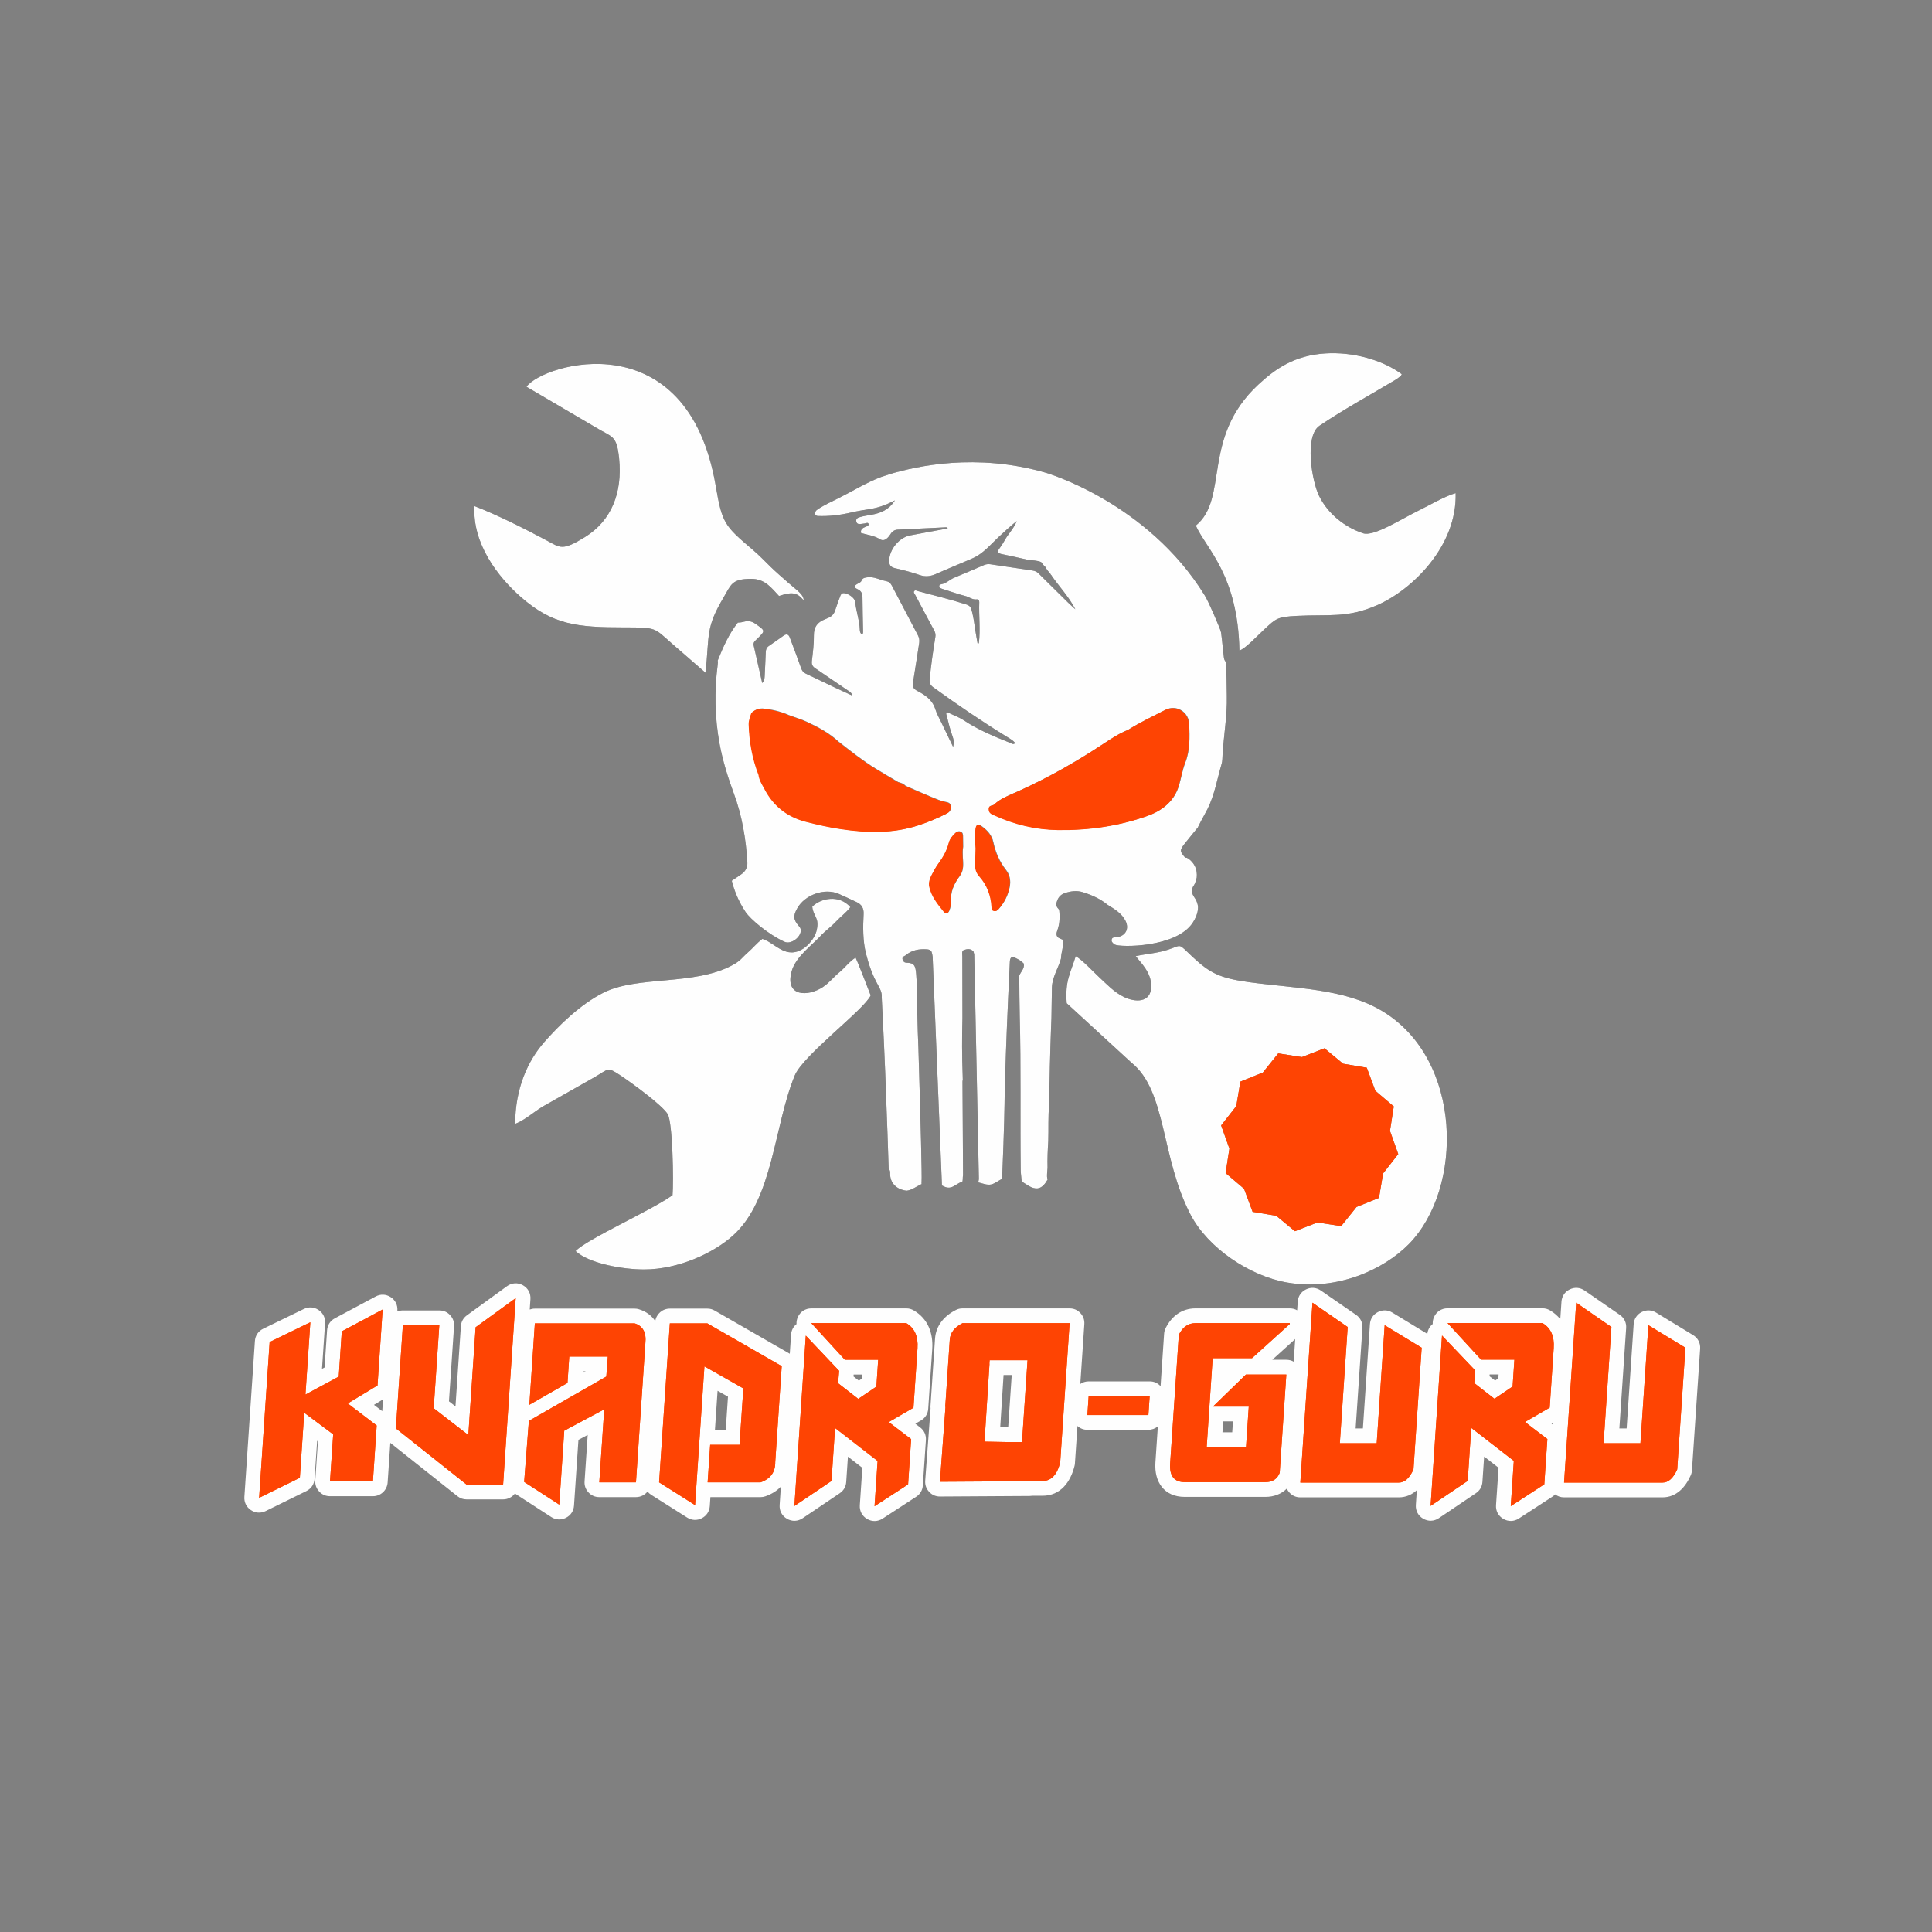 <?xml version="1.0" encoding="UTF-8"?> <svg xmlns="http://www.w3.org/2000/svg" xmlns:xlink="http://www.w3.org/1999/xlink" xmlns:xodm="http://www.corel.com/coreldraw/odm/2003" xml:space="preserve" width="594mm" height="594mm" version="1.1" style="shape-rendering:geometricPrecision; text-rendering:geometricPrecision; image-rendering:optimizeQuality; fill-rule:evenodd; clip-rule:evenodd" viewBox="0 0 59400 59400"><rect x="0" y="0" width="59400" height="59400" fill="#808080" stroke="none"/> <defs> <style type="text/css"> .fil1 {fill:#FEFEFE} .fil3 {fill:#FC4F00} .fil4 {fill:#FD4E00} .fil6 {fill:#FE4403} .fil2 {fill:#FF4E00} .fil5 {fill:#FEFEFE;fill-rule:nonzero} .fil0 {fill:#2B2A29;fill-rule:nonzero} </style> </defs> <g id="Слой_x0020_1">  <path class="fil0" d="M36445.6 23438.75c-98.62,251.42 -131.8,517.12 -215.3,767.69 -154.07,456.25 -525.11,726.14 -952.82,876.82 -883.52,312.27 -1799.81,442.4 -2740,429.39 -691.28,-9.25 -1340.62,-167.07 -1963.5,-453.32 -14.27,-6.72 -27.72,-15.11 -41.99,-20.13 -82.68,-33.16 -125.89,-90.26 -122.14,-181.76 3.79,-99.06 91.08,-84.35 147.74,-112.07 212.41,-206.09 489.41,-302.22 750.91,-419.31 917.11,-413.44 1787.65,-907.45 2625.86,-1461.92 239.25,-158.67 482.26,-317.75 752.16,-425.18 364.73,-230.03 755.51,-413.45 1137.88,-610.31 346.7,-177.96 726.96,55.4 739.56,442.83 13.01,393.71 27.72,793.7 -118.36,1167.27zm-5401.1 3829.64c-50.38,257.71 -165.4,485.64 -341.23,682.48 -38.21,43.22 -79.76,66.74 -138.1,50.36 -67.18,-17.63 -65.91,-71.35 -68.85,-125.08 -20.99,-356.34 -139.76,-674.09 -380.7,-943.13 -78.89,-89 -121.29,-197.69 -120.88,-316.9 0,-178.4 7.98,-357.18 11.77,-535.14 -13.45,-211.15 -26.87,-422.7 1.23,-633.4 38.64,-163.69 141.47,-71.35 195.2,-32.29 163.28,119.58 294.64,269.86 338.72,477.21 67.14,312.71 188.02,599.39 388.65,852.49 120.88,152.76 150.28,335.78 114.19,523.4zm-1432.96 -631.28c-6.32,108.7 -36.53,205.24 -100.75,292.56 -174.61,237.57 -296.75,490.67 -268.62,799.99 7.96,85.2 -21.4,177.14 -51.62,260.67 -30.24,84.77 -96.99,115.83 -164.54,31.89 -188.89,-231.7 -379.04,-466.74 -443.66,-766.84 -26.86,-123.41 16.35,-254.77 77.64,-369.78 60.86,-115.45 121.73,-232.95 198.95,-337.9 144.81,-195.6 261.49,-400.84 321.95,-640.07 31.47,-121.74 113.75,-223.34 209.43,-308.51 41.99,-37.38 90.26,-52.06 146.08,-31.06 57.49,22.66 71.76,71.76 72.61,127.16l4.2 340.42c-34.85,214.89 8.81,407.98 -1.67,601.47zm-1357.42 -1270.53c-790.36,261.08 -1592.9,238.01 -2401.73,116.27 -358.85,-52.89 -711.84,-132.63 -1063.15,-223.29 -588.91,-151.55 -1019.11,-499.07 -1291.53,-1043.05 -70.09,-126.35 -146.07,-250.16 -164.1,-397.91 -194.76,-499.88 -285.84,-1018.67 -302.63,-1552.99 -3.39,-125.94 45.74,-233.81 80.15,-347.12 103.27,-104.94 238.42,-147.33 373.57,-132.66 268.63,29.39 531.8,92.35 780.7,204.01 190.14,70.94 386.98,127.16 569.59,214.48 339.57,160.76 670.73,339.14 948.58,597.69 371.9,290.45 740.42,584.68 1143.78,831.91 227.06,139.34 458.34,273.68 687.51,410.09 84.79,22.66 166.62,50.35 228.34,116.68 267.37,116.28 534.74,234.64 804.19,346.7 131.81,55.82 266.54,112.9 405.9,142.29 95.69,20.56 173.76,29.8 185.09,144.82 10.07,104.08 -41.14,170.82 -127.17,214.89 -276.61,141.03 -562.04,259.82 -857.09,357.19zm9464.96 -3964.38c-6.32,-350.87 -5.05,-702.22 -29.81,-1051.42 -30.21,-31.91 -51.61,-73.46 -58.75,-125.08 -33.99,-258.55 -52.05,-523.4 -88.58,-783.63 -10.07,-23.51 -17.61,-52.05 -26.02,-81.86 -10.5,-37.78 -334.1,-823.09 -474.3,-1051 -1774.62,-2882.72 -4903.31,-3778.87 -4903.31,-3778.87 -2127.19,-609.02 -3947.14,-201.04 -4781.57,46.18 -91.93,36.94 -182.6,57.49 -267.81,89.41 -458.75,172.94 -873.45,435.25 -1309.97,651.83 -211.96,105.79 -426.04,204 -626.26,332.02 -79.33,51.21 -112.48,103.68 -77.63,192.68 18.88,7.54 38.18,15.08 57.09,21.8 348.37,13.43 690.02,-26.01 1028.74,-105.78 203.6,-47.42 411.36,-80.57 617.44,-114.16 245.12,-39.43 475.54,-125.9 734.96,-259.82 -187.22,297.17 -441.57,390.36 -716.92,441.57 -123.38,23.08 -248.9,36.93 -369.35,75.55 -68,21.4 -115.01,50.38 -99.47,131.8 14.67,76.4 70.5,82.28 131.77,76.81 41.14,-3.35 82.71,-10.92 124.26,-15.94 43.22,-5.47 104.49,-44.07 120.88,16.76 13.86,50.8 -51.65,69.27 -94.46,86.06 -86.44,34.85 -158.64,78.07 -138.49,189.29 194.75,59.2 397.91,76.81 582.59,192.67 142.29,88.56 253.92,-48.7 329.05,-164.13 55,-84.35 124.27,-126.75 217.84,-131.36 492.77,-25.6 986.37,-48.27 1479.56,-71.34 18.47,-1.27 37.79,4.19 58.34,33.99 -384.46,70.94 -768.95,140.58 -1153,213.64 -339.57,64.21 -638.41,428.12 -648.48,772.29 -4.2,139.36 46.19,206.51 186.77,238.42 250.6,56.68 501.17,121.3 743.35,206.1 183,64.62 341.68,44.89 512.92,-31.92 373.98,-167.04 754.26,-317.73 1129.51,-483.53 320.24,-141.43 537.23,-412.59 785.72,-644.28 182.15,-170.83 366.84,-337.9 562.04,-495.72 -81.87,224.15 -256.89,385.76 -367.29,588.47 -49.5,91.52 -108.69,178.41 -169.97,262.76 -65.07,88.14 -33.18,135.56 58.34,158.67 107.02,26.01 216.57,44.48 324.45,68.41 166.62,36.53 334.51,74.7 501.99,112.49 135.15,18.06 274.5,15.12 403.78,68.4 10.52,13.43 21.85,26.88 32.74,40.29l0 0.44c12.6,17.21 26.86,34.42 39.46,52.03l5.46 4.2c9.67,10.92 19.73,21.4 29.36,31.92l0 0.82c9.67,8.84 19.32,17.65 29.8,26.46l5.91 5.87c5.43,11.74 10.89,23.93 16.76,35.67l-1.23 1.67c10.07,14.71 19.29,30.66 29.77,45.34 5.91,7.58 12.19,15.94 18.47,23.51 22.26,24.76 44.51,49.95 66.33,75.55l2.93 2.94c7.14,11.75 13.87,23.94 20.59,35.26l-0.44 1.68c7.98,8.8 15.12,17.61 23.11,27.27l9.21 2.94 -0.41 10.93c237.57,342.9 530.13,645.95 724.44,1027.91 -76.36,-70.52 -154.03,-138.49 -227.49,-210.69 -303.04,-298.43 -604.82,-596.86 -906.6,-895.71 -50.79,-49.94 -110.4,-75.58 -180.93,-86.06 -431.88,-62.95 -863.37,-128.01 -1294.87,-192.23 -69.23,-10.92 -134.71,-2.94 -200.19,25.6 -303.89,130.95 -608.61,260.24 -914.18,386.99 -139.79,57.93 -248.07,178.4 -405.04,203.15 -27.71,4.2 -62.53,24.76 -53.73,65.07 11.33,47.01 51.62,62.54 92.75,75.55 235.89,73.87 468.85,158.23 707.68,219.1 119.62,30.21 219.51,122.54 355.1,103.67 47.82,-6.73 74.69,35.67 73.43,83.94 -16.35,419.73 39.05,839.89 -11.74,1258.8 -0.83,6.28 -14.69,11.3 -37.36,26.01 -27.27,-157.82 -55.81,-308.1 -79.33,-460.45 -31.88,-210.29 -54.55,-421.84 -122.97,-624.55 -23.93,-70.12 -72.2,-102.85 -144.8,-126.35 -488.99,-157.81 -989.31,-276.2 -1485.85,-410.91 -37.79,-10.07 -84.39,-42.84 -116.72,-2.12 -31.47,40.32 7.99,77.67 27.31,114.16 196.84,369.81 393.28,740.86 592.23,1110.2 34.85,64.65 39.04,126.75 27.71,196.87 -68.44,425.18 -130.53,851.22 -172.52,1281.01 -10.49,110.41 10.91,184.69 105.78,253.52 740.83,536.84 1496.78,1049.76 2274.53,1529.5 87.29,54.14 180.05,102.41 247.64,188.47 -58.79,61.29 -116.27,8.41 -157.82,-7.98 -491.92,-196.02 -980.5,-397.51 -1424.57,-694.23 -132.62,-89 -289.21,-143.14 -434.02,-214.49 -27.69,-13.45 -54.97,-41.14 -85.62,-19.32 -31.47,23.52 -13.01,58.34 -5.02,87.33 57.49,217.83 104.5,437.78 184.24,649.33 36.94,97.77 46.6,200.62 13.45,313.93 -117.53,-243.02 -235.48,-485.61 -351.31,-729.05 -68,-141.87 -148.19,-280.81 -195.19,-430.23 -90.65,-285.84 -313.53,-435.26 -556.15,-561.19 -112.48,-58.75 -149.83,-125.5 -129.69,-248.05 67.57,-407.57 126.34,-817.22 191.41,-1225.2 13.42,-87.32 -1.7,-163.28 -43.25,-241.77 -267.37,-505.78 -533.88,-1012.83 -797.9,-1520.29 -42.4,-82.23 -98.21,-125.89 -190.56,-142.28 -184.27,-34.42 -353.42,-138.09 -551.94,-114.16 -81.45,9.22 -155.33,15.95 -191.41,106.62 -20.54,51.2 -76.81,68.4 -122.55,94.01 -112.92,64.22 -117.54,109.96 3.34,166.22 120.47,56.26 149.84,141.02 150.28,263.58 1.68,346.29 11.74,692.54 18.47,1038.43 0.41,30.63 1.67,62.54 -33.59,94.83 -46.6,-37.34 -64.63,-82.67 -66.74,-142.69 -8.81,-294.64 -115.01,-573.34 -142.29,-865.49 -10.92,-120.44 -224.97,-268.63 -350.9,-268.19 -75.14,0 -95.28,53.29 -115.42,108.69 -49.94,138.53 -104.09,275.77 -148.16,415.97 -36.94,121.29 -112.07,197.69 -227.9,242.18 -29.4,10.91 -56.67,26.86 -86.06,37.79 -229.62,86.44 -346.29,235.45 -342.1,497.38 4.2,261.49 -31.47,524.67 -61.27,784.89 -13.01,105.36 20.14,167.9 102.85,223.3 344.18,231.7 686.24,465.47 1028.74,699.68 41.55,28.14 89.85,52.03 111.67,140.62 -188.04,-86.06 -352.16,-160.34 -515.45,-237.16 -303.45,-144.8 -605.23,-292.96 -909.53,-434.84 -77.67,-36.49 -119.21,-86.88 -147.75,-168.3 -111.25,-316.49 -231.69,-628.75 -348.82,-942.72 -39.02,-104.93 -102,-124.25 -193.49,-58.37 -149.83,106.65 -300.11,213.67 -452.05,316.49 -68.01,46.2 -91.08,106.62 -93.61,186.36 -8.39,247.23 -23.48,494.04 -34,740 -2.93,75.14 -13.41,146.08 -74.69,213.23 -89.4,-391.18 -176.73,-774.01 -263.17,-1157.2 -23.11,-102 56.23,-151.13 114.57,-209.02 245.96,-244.7 243.03,-238.83 -32.74,-437.38 -115.42,-84.36 -227.9,-125.94 -365.58,-86.03 -70.94,20.14 -138.5,29.81 -202.71,30.62 -273.68,344.18 -456.25,759.3 -619.97,1168.54 10.06,39.87 5.46,83.95 -0.83,132.22 -103.26,808.82 -89.41,1615.12 57.49,2418.08 96.13,526.33 255.62,1035.05 441.16,1537.9 250.98,679.95 370.61,1387.63 414.27,2109.57 10.07,167.9 -62.55,290.86 -201.89,383.64 -92.76,61.69 -185.1,124.64 -277.45,187.62 61.41,243.18 179.98,594.69 424.34,960.74 149.01,223.27 707.67,694.35 1199.19,916.7 193.91,87.74 496.12,-133.89 499.88,-346.7 0.44,-49.95 -18.88,-89.81 -51.62,-127.17 -181.75,-208.61 -191.82,-320.68 -55,-562 229.62,-404.64 829.41,-630.46 1276.85,-436.53 183.43,78.9 363.07,167.46 544.4,250.99 156.56,72.61 224.56,191.41 215.72,366.02 -20.55,409.66 -26.86,820.16 74.32,1222.24 82.68,331.61 194.75,651.86 362.2,951.55 66.33,119.21 132.66,240.91 120.47,385.31 49.94,969.59 84.8,1759.95 106.62,2298.46 51.62,1281.02 98.65,2713.54 107.02,2971.28 3.78,4.61 7.98,9.67 11.33,14.69l0.45 -0.41c1.26,0 2.07,1.67 2.93,5.02 19.73,30.65 31.47,69.66 29.8,116.67 -11.34,326.57 224.97,514.19 511.21,542.72 166.22,-23.51 282.08,-122.95 438.64,-195.57 5.87,-2.52 11.75,-4.64 17.21,-7.16 -2.94,-30.63 -0.42,-57.49 0.41,-68.42 14.26,-182.57 -28.95,-1815.75 -98.22,-4129.3 -5.02,-109.14 -12.15,-274.94 -18.47,-478.91 -20.14,-604.83 -20.99,-907.05 -25.19,-1048.07 -6.69,-243.47 -3.35,-489.43 -24.34,-732.87 -22.23,-262.76 -58.34,-343.76 -296.32,-350.04 -66.74,-1.68 -105.35,-36.95 -122.14,-99.93 -20.14,-78.03 40.72,-96.5 88.97,-123.37 193.07,-168.33 424.77,-205.27 667.8,-187.21 50.79,3.78 88.14,19.73 115,44.92 33.15,31.04 48.68,149.42 52.47,178.37l0 -5.02c0,3.76 0.41,6.7 0.41,8.37l0 0.85 0 0.85 285.84 7031.76c55.4,28.13 111.67,56.67 170,64.62 141.88,19.74 240.1,-79.29 355.51,-139.31 34.86,-18.06 69.27,-31.92 103.68,-42.4 17.62,-66.32 5.05,-130.95 19.73,-193.94 -5.87,-959.91 -11.33,-1919.83 -16.79,-2879.35 -0.41,-20.99 5.87,-41.57 8.81,-62.94 -0.83,-44.08 -2.5,-88.15 -3.35,-132.25 -22.67,-585.95 -23.93,-1171.88 -7.13,-1758.23 -1.68,-634.65 -4.21,-1269.28 -3.8,-1903.49 -0.41,-69.26 -31.06,-164.95 56.68,-195.16 97.8,-33.6 206.5,-44.93 287.5,52.02 13.86,55.82 21.41,87.29 21.41,87.29 0,0 35.67,1725.12 71.79,3448.97 35.26,1724.67 70.93,3449.35 70.93,3449.76 0,0 -2.52,48.71 -19.73,108.31 39.02,10.49 78.07,21.41 118.36,32.75 129.28,36.49 238.01,64.62 362.23,2.93 87.3,-43.25 166.63,-100.74 253.95,-143.14 13.01,-224.14 71.36,-1835.48 74.29,-2280.85 0,0 7.13,-1181.1 163.69,-4400.45 2.08,-31.06 6.28,-102.83 50.79,-127.61 29.36,-16.35 71.76,-7.95 131.81,21.85 89.37,43.63 176.7,92.34 244.7,167.89 33.97,154.03 -94.45,248.05 -137.68,373.57 4.2,408.39 3.35,815.52 13.83,1222.67 42.4,1581.13 11.78,3162.26 30.25,4743.79 0.82,119.64 22.66,238.41 30.62,358.47 146.92,88.97 309.76,229.58 482.71,214.05 138.49,-12.16 238.41,-139.35 314.37,-273.23 -9.66,-28.95 -16.35,-59.2 -18.06,-90.68 -2.94,-47 3.38,-94.43 5.05,-141.43 4.2,-43.26 7.96,-85.66 11.33,-128.02 -7.98,-274.94 4.61,-549.85 21.82,-823.53 12.59,-374.8 -9.22,-748.78 28.54,-1122.76 8.81,-780.29 27.72,-1569.39 57.08,-2365.64 4.19,-97.78 7.58,-195.58 11.77,-292.53 4.61,-315.64 9.63,-630.86 14.69,-946.09 12.59,-319.84 197.28,-584.69 278.7,-882.71 3.34,-194.3 93.6,-379.84 52.05,-578.8 -42.4,-19.29 -84.39,-38.61 -126.75,-58.34 -86.47,-63.8 -66.74,-147.31 -37.38,-228.31 61.72,-171.68 79.33,-347.97 65.48,-528.05 -2.94,-46.16 -2.94,-107.87 -31.07,-134.73 -88.11,-85.63 -73.02,-169.16 -32.7,-269.46 46.15,-112.07 125.04,-181.34 234.6,-216.6 177.13,-57.9 358.03,-84.35 542.31,-26.84 277.43,86.03 539.78,201.45 766.01,388.67 213.63,132.21 433.99,259.81 551.53,493.6 123.82,247.62 -1.26,468.43 -274.94,504.93 -54.97,7.57 -125.08,-12.57 -148.16,59.6 -6.28,19.73 -7.17,37.06 -4.13,52.56 10.79,55.06 86.91,105.76 98.59,112.39 151.5,86.32 1884.98,103.71 2395.4,-672.41 63.31,-96.25 198.52,-340.1 153.43,-549.04 -16.91,-78.38 -49.62,-154.46 -98.46,-223.67 -88.55,-125.49 -116.24,-243.02 -15.94,-381.56 46.18,-65.03 57.07,-155.29 83.94,-234.62 23.08,-244.29 -61.69,-439.87 -260.64,-585.53 -15.54,-7.55 -29.8,-14.68 -44.51,-21.82 -16.36,-1.67 -32.75,-3.35 -48.68,-5.46 -170.83,-189.3 -174.18,-226.64 -18.48,-426.45 132.22,-167.89 268.64,-331.17 403.38,-496.94 32.32,-63.4 63.36,-126.34 95.68,-189.74 69.27,-130.54 139.77,-261.05 209.88,-391.19 214.9,-435.66 292.12,-914.58 428.12,-1374.62 28.54,-97.8 23.52,-205.64 30.22,-306.83 38.61,-593.48 142.72,-1181.54 130.13,-1779.66z"></path> <g id="_2154407324208"> <path class="fil1" d="M43884.01 41010.51c13.59,-123.24 73.13,-230 165.79,-303.22 -4.14,-70.3 8.63,-142.37 39.08,-211.58 74.12,-168.5 231.49,-271.19 415.57,-271.19l2920.02 0c84.36,0 156.69,19.63 229.48,62.27 128.95,75.54 234.2,167.41 317.65,272.04l36.3 -537.55c11.3,-167.39 104.61,-305.44 255.73,-378.33 151.12,-72.89 317.24,-59.98 455.28,35.38l1082.92 748.08c135.39,93.53 206.01,239.95 194.93,404.13l-208.52 3088.03 223.36 0 216.42 -3205.14c10.99,-162.78 99.11,-297.31 243.94,-372.43 144.84,-75.12 305.57,-69.65 444.96,15.14l1137.93 692.15c148.49,90.31 228.75,245.07 217.04,418.47l-252.57 3740.41c-3.78,55.99 -15.54,103.28 -38.43,154.53 -161.87,362.5 -438.82,674.38 -864.56,674.38l-3028.88 0c-103.53,0 -195.61,-30.71 -273.73,-91.05 -24.95,26.27 -53.59,50.02 -85.73,70.93l-1031.47 671.18c-147.78,96.16 -325.33,100.26 -477.39,11.03 -152.06,-89.23 -235.07,-246.24 -223.19,-422.14l77.65 -1149.98 -443.5 -343.65 -52.58 778.75c-9.76,144.55 -79.03,264.83 -199.15,345.83l-1140.53 769.06c-147.23,99.28 -326.38,105.64 -480.28,17.07 -153.91,-88.58 -238.4,-246.68 -226.52,-423.86l30.48 -454.65c-146.63,134.92 -329.62,221.48 -553.91,221.48l-3028.88 0c-130.39,0 -242.62,-48.72 -331.66,-143.98 -35.87,-38.37 -63.96,-79.99 -84.13,-124.52 -167.33,167.18 -397.13,254.52 -659.98,254.52l-2478.18 0c-632.02,0 -941.32,-459.76 -900.93,-1057.89l74.92 -1109.58c-78.89,65.73 -180.37,105 -290.74,105l-1876.23 0c-117.71,0 -220.61,-39.7 -305.02,-117.5l-77.54 1148.31c-1.87,27.63 -5.51,51.06 -12.14,77.96 -122.77,498.59 -431.36,918.74 -985.42,918.74l-312.48 0c-25.28,4.28 -51.38,6.52 -78.19,6.68l-2759.73 16.67c-131.4,0.8 -244.79,-48.04 -334.49,-144.06 -89.7,-96.02 -130.72,-212.47 -121.01,-343.51l164.76 -2221.49c-3.06,-27.46 -3.57,-55.73 -1.59,-85.07l138.79 -2055.48c27.6,-408.79 284.56,-703.67 640.3,-884.49 66.73,-33.93 130.86,-49.29 205.72,-49.29l3291.43 0c130.39,0 242.62,48.72 331.66,143.98 89.05,95.25 130.09,210.51 121.31,340.61l-124.18 1839.11c73.19,-50.23 161.79,-79.46 257,-79.46l1876.24 0c130.39,0 242.62,48.72 331.67,143.98 1.12,1.19 2.22,2.39 3.32,3.59l108.84 -1611.84c4.24,-62.75 18.61,-115.7 46.67,-171.99 183.39,-367.81 497.75,-607.98 917.05,-607.98l2900.81 0c83.05,0 158.72,19.76 225.74,58.72l17.86 -264.54c11.3,-167.39 104.61,-305.44 255.73,-378.33 151.12,-72.89 317.24,-59.98 455.28,35.38l1082.91 748.08c135.39,93.53 206.01,239.95 194.93,404.13l-208.51 3088.03 223.35 0 216.43 -3205.14c10.99,-162.78 99.11,-297.31 243.95,-372.43 144.83,-75.12 305.56,-69.65 444.95,15.14l1075.82 654.37zm3868.14 2798.35l4.66 -69.07 -54.13 31.38 49.47 37.69zm-7977.53 -1942.98l47.03 -696.58 -705.2 637.86 432.43 0c83.04,0 158.72,19.76 225.74,58.72zm-2166.81 1835.07l-22.72 336.47 300.21 0 22.72 -336.47 -300.21 0zm8191.21 -1442.82l-3.42 54.93 170.79 132.76 100.68 -68.25 8.07 -119.44 -276.12 0zm-33798.82 2103.59l-82.11 1215.99c-16.12,238.77 -213.65,423.41 -452.97,423.41l-1319.13 0c-130.39,0 -242.62,-48.72 -331.66,-143.98 -89.05,-95.25 -130.09,-210.51 -121.31,-340.61l81.07 -1200.6 -23.66 -17.65 -78.84 1167.57c-11.23,166.22 -103.2,303.37 -252.72,376.86l-1251.82 615.25c-149.65,73.55 -314.61,62.49 -453.1,-30.38 -138.5,-92.87 -211.35,-241.28 -200.12,-407.66l323.38 -4789.13c11.27,-166.91 104.03,-304.59 254.5,-377.73l1251.35 -608.25c149.66,-72.75 314.14,-61.18 452.15,31.8 138,92.98 210.5,241.08 199.29,407.11l-94.7 1402.42 78.96 -42.61 77.06 -1141.32c10.86,-160.81 96.8,-293.82 238.94,-369.81l1255.6 -671.18c149.46,-79.89 318.08,-72.91 460.42,19.07 142.34,91.97 218,242.82 206.58,411.91l-2.08 30.86c52.73,-21.33 110.35,-33.04 170.61,-33.04l1120.62 0c130.39,0 242.62,48.72 331.66,143.98 89.05,95.25 130.09,210.51 121.31,340.61l-156.01 2310.52 200.09 155.01 166.36 -2463.79c9.39,-139.01 73.45,-254.89 186.19,-336.76l1232.27 -894.9c145.96,-106 328.58,-117.25 486.45,-29.97 157.87,87.28 245.45,247.93 233.3,427.91l-21.57 319.42c49.11,-18.1 102.18,-27.96 157.47,-27.96l3067.3 0c47.94,0 88.89,6.21 134.67,20.43 226.83,70.46 392,198.45 499.8,363.92 33.76,-219.55 222.56,-384.35 448.66,-384.35l1152.63 0c83.04,0 154.23,19 226.22,60.38l2286.97 1314.38c7.45,4.28 14.74,8.73 21.86,13.33l39.43 -588.15c8.85,-132.07 69.78,-246.82 167.64,-324.17 -4.14,-70.29 8.64,-142.36 39.08,-211.57 74.12,-168.5 231.49,-271.19 415.57,-271.19l2920.02 0c84.36,0 156.69,19.63 229.48,62.27 436.97,255.97 601.79,699.55 568.58,1191.36l-123.68 1831.75c-10.49,155.34 -90.58,284.1 -225.27,362.19l-170.9 99.08 146.79 111.85c124.99,95.24 188.4,234.92 177.82,391.7l-93.94 1391.29c-9.94,147.16 -81.73,269.51 -205.36,349.95l-1031.47 671.18c-147.78,96.16 -325.33,100.26 -477.39,11.03 -152.06,-89.23 -235.07,-246.24 -223.19,-422.14l77.65 -1149.98 -443.5 -343.65 -52.58 778.75c-9.76,144.55 -79.03,264.83 -199.15,345.83l-1140.53 769.06c-147.23,99.28 -326.38,105.64 -480.28,17.07 -153.91,-88.58 -238.4,-246.68 -226.52,-423.86l37.85 -564.6c-122.95,128.87 -283.33,229.13 -475.21,296.34 -50.62,17.73 -96.45,25.52 -150.08,25.52l-1541.52 0 -18.62 275.73c-11.09,164.17 -100.75,299.76 -247.48,374.24 -146.72,74.48 -309.1,66.82 -448.17,-21.13l-1105.42 -699.14c-44.53,-28.17 -82.68,-62.11 -113.81,-100.58 -83.36,104.55 -211.78,170.88 -355.22,170.88l-1127.03 0c-130.39,0 -242.62,-48.72 -331.66,-143.98 -89.05,-95.25 -130.09,-210.51 -121.31,-340.61l96.37 -1427.11 -284.89 152.33 -136.47 2021.12c-11.14,165.02 -101.75,301.25 -249.63,375.33 -147.88,74.08 -311.25,65.07 -450.08,-24.82l-1079.82 -699.14c-12.53,-8.11 -24.55,-16.69 -36.03,-25.69 -82.94,111.22 -215.49,182.48 -364.16,182.48l-1120.62 0c-106.79,0 -198.58,-32 -282.23,-98.39l-2065 -1638.89zm-247.8 -974.93l24.48 -362.44 -278.87 168.41 254.39 194.03zm14493.05 -1126.08l-5.07 59.1 165.42 128.59 100.68 -68.25 8.07 -119.44 -269.1 0zm-4264.76 1706.8l332.22 0 69.26 -1025.66 -319.98 -181.36 -81.5 1207.02zm-4057.37 -1757.43l82.52 -47.25 -79.33 0 -3.19 47.25zm12828.89 1668.52l245.04 4.6 108.61 -1608.5 -251.04 0 -102.61 1603.9z"></path> </g> <path class="fil2" d="M49543.79 40799.95l-241.24 3572.62 1133.43 0 245.01 -3628.55 1137.93 692.15 -252.57 3740.41c-120.72,270.33 -270.72,405.5 -450.02,405.5l-3028.88 0 373.42 -5530.21 1082.92 748.08zm-8108.74 0l-241.23 3572.62 1133.42 0 245.02 -3628.55 1137.93 692.15 -252.57 3740.41c-120.72,270.33 -270.72,405.5 -450.02,405.5l-3028.88 0 373.42 -5530.21 1082.91 748.08zm-2090.12 4481.5c-72.66,191.1 -219.99,286.65 -441.98,286.65l-2478.18 0c-324.45,0 -473.77,-191.1 -447.96,-573.3l267.2 -3957.14c118.52,-237.71 288.76,-356.56 510.75,-356.56l2900.81 0 -1.89 27.96 -1159.42 1048.71 -1210.27 0 -184.59 2733.65 1210.28 0 84.03 -1244.47 -1101.41 0 1014.29 -985.79 1242.29 0 -203.95 3020.29zm-5873.96 -2356.11l1876.24 0 -39.19 580.29 -1876.23 0 39.18 -580.29zm-7797.02 978.8l-110 1629 -1140.53 769.06 351.13 -5237.8 1025.03 1082.05 -32.63 380.38 620.59 482.41 556.99 -377.54 55.71 -824.99 -1024.57 0 -1031.81 -1125.61 2920.02 0c254.61,149.15 369.64,405.5 345.09,769.05l-123.68 1831.75 -759.75 440.46 688.19 524.36 -93.94 1391.29 -1031.47 671.18 93.94 -1391.29 -1308.31 -1013.76zm-5079.49 -3216.05l1152.63 0 2286.97 1314.38 -199.22 2950.38c4.84,307.63 -145.78,515.04 -451.84,622.24l-1626.5 0 77.89 -1153.58 902.9 0 117.08 -1733.88 -1196.5 -678.16 -287.98 4264.76 -1105.42 -699.14 329.99 -4887zm-4150.43 0l3067.3 0c255.07,79.23 365.18,281.98 330.35,608.25l-288.92 4278.75 -1127.03 0 151.54 -2244.25 -1229.04 657.2 -153.43 2272.21 -1079.82 -699.14 144.94 -1875.52 2381.17 -1363.32 45.71 -613.44 -1184.67 0 -54.76 811.01 -1172.35 671.18 169.01 -2502.93zm-4272.47 3230.03l214.33 -3174.1 1120.62 0 -172.31 2551.87 1064.92 824.98 223.77 -3313.93 1232.27 -894.9 -387.11 5732.96 -1120.62 0 -2175.87 -1726.88zm16897.41 -659.81l-170.44 2298.19 2759.73 -16.67 -1.56 -6.69 394.97 0c268.95,0 450.48,-191.1 544.59,-573.29l288.92 -4278.75 -3291.43 0c-247.56,125.84 -378.57,295.97 -393.05,510.37l-138.79 2055.48 7.06 11.36zm1353.06 -1329.68l-3.18 -0.48 7.26 -107.45 1165.44 0 -169.95 2516.91 -406.9 0 -745.89 -14 153.22 -2394.98zm-18657.64 -1667.02l-157.68 2335.14 -914.59 552.32 889.13 678.16 -116.13 1719.89 -1319.13 0 97.72 -1447.22 -890.07 -664.18 -135.02 1999.54 -1251.82 615.25 323.38 -4789.13 1251.35 -608.25 -150.13 2223.27 1023.45 -552.32 93.94 -1391.29 1255.6 -671.18zm33470.15 3639.95l-110 1629 -1140.53 769.06 351.13 -5237.8 1017 1068.03 -24.6 394.4 620.59 482.41 556.99 -377.54 55.71 -824.99 -1024.57 0 -1031.81 -1125.61 2920.02 0c254.61,149.15 369.64,405.5 345.09,769.05l-123.68 1831.75 -759.75 440.46 688.19 524.36 -93.94 1391.29 -1031.47 671.18 93.94 -1391.29 -1308.31 -1013.76z"></path> <path class="fil0" d="M33790.02 30040.05c-172.45,-158.43 -522.91,-538.81 -717.31,-639.84 -175.48,559.95 -327.73,754.24 -276.75,1444.33l1990.16 1826.85c1088.84,872.48 898.92,2912.65 1819.36,4676.37 528.16,1012.07 1803.38,1884.22 2977.25,2085.67 1527.71,262.1 2957.95,-397.74 3729.92,-1180.7 1689.08,-1713.11 1666.01,-5677.29 -815.17,-7167.79 -1161.25,-697.57 -2670.04,-691.58 -4098.34,-888.43 -896.47,-123.51 -1197.04,-277.36 -1732.82,-775.59 -462.6,-430.2 -301.3,-372.15 -751.04,-223.66 -345.06,113.89 -648.59,123.57 -996.32,199.41 137.31,189.55 483.64,493.92 475.6,932 -9.62,524.22 -513.21,482.85 -839.18,323.63 -306.75,-149.78 -534.78,-400.27 -765.36,-612.25zm-7483.6 -597.6c-187.58,112.78 -325.31,308.62 -501.14,451.99 -178.01,145.16 -303.39,318.42 -504.95,452.05 -455.16,301.82 -1177.11,305.23 -961.33,-482.72 121.78,-444.45 634.84,-812.69 865.15,-1062.4 196.22,-212.76 317.81,-274.93 493.51,-461.48 190.51,-202.23 294.27,-252.52 446.89,-449.04 -337.99,-392.78 -903.7,-282.54 -1170.42,-15.16 26.66,308.93 239.64,332.98 125.71,761.04 -54.59,205.29 -241.54,422.3 -389.15,519.94 -551.5,364.62 -869.8,-165.75 -1271.08,-289.67 -164.19,121.57 -287.88,280.05 -448.54,419.96 -190.41,165.87 -212.66,246.1 -465.71,383.67 -1178.21,640.77 -2917.09,318.03 -3972.67,849.8 -709.25,357.31 -1373.4,1010.02 -1820.67,1520.15 -498.45,568.65 -890.6,1411.11 -893.47,2513.73 303.99,-120.82 543.03,-344.95 835.19,-525.74l1613.86 -915.11c439.35,-253.62 373.5,-327.72 813.45,-32.68 316.9,212.43 1253.8,890.46 1427.09,1173.16 153.28,250.12 187.3,2091.95 148.56,2494.19 -682.95,484.36 -2625.09,1345.26 -2980.33,1716.05 411.24,383.21 1450.51,566.74 2108.49,565.97 1048.53,-1.33 2128.48,-499.68 2732.23,-1043.73 1237.01,-1114.72 1255.46,-3363.53 1898.18,-4921.41 257.3,-623.68 2144.64,-2029.68 2334.26,-2461.62 -38.41,-106.24 -433,-1113.85 -463.11,-1160.94zm-1596.35 -10983.31c-7.06,-185.57 -169.59,-276.12 -484.91,-551.45 -164.17,-143.31 -378.66,-330.06 -531.06,-478.66 -197.05,-192.11 -350.04,-355.15 -542.68,-518.96 -877.65,-746.02 -948.88,-816.76 -1145.62,-1968.42 -868.97,-5085.39 -5301.83,-3766.34 -5819.23,-3050.48l2113.62 1240.92c520.3,322.48 660.58,222.5 735.43,973.04 103.81,1040.91 -234.6,1903.13 -1050.71,2407.3 -701.92,433.63 -760.41,326.89 -1170.95,107.16 -658.42,-352.43 -1563.4,-807.63 -2226.2,-1058.85 -68.81,1150.98 717.18,2176.66 1434.71,2801.97 972.41,847.25 1714.42,927.31 3168.06,927.31 1013.24,0 907.79,6.49 1489.14,514.85l1012.53 879.54c124.15,-1190.7 -3.91,-1373.07 560.71,-2326.93 229.47,-387.67 244.69,-556.36 830.61,-561.4 441.02,-3.8 635.11,282.72 868.04,527.84 381.94,-124.68 544.97,-125.6 758.51,135.22zm20044.37 -3297.41c-318.52,87.09 -805.23,372.35 -1151.67,541.89 -519.84,254.41 -1365.5,802.47 -1695.21,692.02 -556.04,-186.08 -1074.1,-588.31 -1350.54,-1145.96 -223.91,-451.76 -459.72,-1841.2 11.36,-2160.21 723.88,-490.13 1580.81,-960.17 2332.75,-1409.52 31.91,-19.11 92.55,-59.47 124.51,-88.1 79.31,-71.13 29.25,-16.48 72.65,-86.96 -587.91,-439.03 -1506.66,-692.93 -2353.24,-638.4 -938.04,60.47 -1527.04,465.33 -2059.68,960.35 -1759.83,1635.84 -892.88,3493.9 -1919.21,4332.38 319.31,719.01 1294.5,1505.77 1340.26,3839.97 166.84,-37.86 591,-490.13 772.27,-656.38 345.72,-317.12 372.94,-376.34 1001.53,-407.88 1000.97,-50.2 1540.04,74.74 2462.38,-329.59 1078.16,-472.72 2458.53,-1816.35 2411.84,-3443.61zm-4032.67 17068.96l572.76 474.38 727.45 122.48 263.05 708.48 566.89 481.73 -117.08 752.85 254.48 711.92 -465.92 595.39 -126.21 751.38 -689.84 278.48 -472.97 589.43 -728.97 -113.08 -693.1 269.65 -572.75 -474.38 -727.45 -122.48 -263.05 -708.47 -566.89 -481.74 117.08 -752.85 -254.48 -711.91 465.92 -595.4 126.2 -751.38 689.85 -278.47 472.96 -589.44 728.98 113.08 693.09 -269.65z"></path> <path class="fil3" d="M28240.35 25375.42c-790.36,261.08 -1592.9,238.01 -2401.73,116.27 -358.85,-52.89 -711.84,-132.63 -1063.15,-223.29 -588.91,-151.55 -1019.11,-499.07 -1291.53,-1043.05 -70.09,-126.35 -146.07,-250.16 -164.1,-397.91 -194.76,-499.88 -285.84,-1018.67 -302.63,-1552.99 -3.39,-125.94 45.74,-233.81 80.15,-347.12 103.27,-104.94 238.42,-147.33 373.57,-132.66 268.63,29.39 531.8,92.35 780.7,204.01 190.14,70.94 386.98,127.16 569.59,214.48 339.57,160.76 670.73,339.14 948.58,597.69 371.9,290.45 740.42,584.68 1143.78,831.91 227.06,139.34 458.34,273.68 687.51,410.09 84.79,22.66 166.62,50.35 228.34,116.68 267.37,116.28 534.74,234.64 804.19,346.7 131.81,55.82 266.54,112.9 405.9,142.29 95.69,20.56 173.76,29.8 185.09,144.82 10.07,104.08 -41.14,170.82 -127.17,214.89 -276.61,141.03 -562.04,259.82 -857.09,357.19zm1357.42 1270.53c-6.32,108.7 -36.53,205.24 -100.75,292.56 -174.61,237.57 -296.75,490.67 -268.62,799.99 7.96,85.2 -21.4,177.14 -51.62,260.67 -30.24,84.77 -96.99,115.83 -164.54,31.89 -188.89,-231.7 -379.04,-466.74 -443.66,-766.84 -26.86,-123.41 16.35,-254.77 77.64,-369.78 60.86,-115.45 121.73,-232.95 198.95,-337.9 144.81,-195.6 261.49,-400.84 321.95,-640.07 31.47,-121.74 113.75,-223.34 209.43,-308.51 41.99,-37.38 90.26,-52.06 146.08,-31.06 57.49,22.66 71.76,71.76 72.61,127.16l4.2 340.42c-34.85,214.89 8.81,407.98 -1.67,601.47zm1432.96 631.28c-50.38,257.71 -165.4,485.64 -341.23,682.48 -38.21,43.22 -79.76,66.74 -138.1,50.36 -67.18,-17.63 -65.91,-71.35 -68.85,-125.08 -20.99,-356.34 -139.76,-674.09 -380.7,-943.13 -78.89,-89 -121.29,-197.69 -120.88,-316.9 0,-178.4 7.98,-357.18 11.77,-535.14 -13.45,-211.15 -26.87,-422.7 1.23,-633.4 38.64,-163.69 141.47,-71.35 195.2,-32.29 163.28,119.58 294.64,269.86 338.72,477.21 67.14,312.71 188.02,599.39 388.65,852.49 120.88,152.76 150.28,335.78 114.19,523.4zm5401.1 -3829.64c-98.62,251.42 -131.8,517.12 -215.3,767.69 -154.07,456.25 -525.11,726.14 -952.82,876.82 -883.52,312.27 -1799.81,442.4 -2740,429.39 -691.28,-9.25 -1340.62,-167.07 -1963.5,-453.32 -14.27,-6.72 -27.72,-15.11 -41.99,-20.13 -82.68,-33.16 -125.89,-90.26 -122.14,-181.76 3.79,-99.06 91.08,-84.35 147.74,-112.07 212.41,-206.09 489.41,-302.22 750.91,-419.31 917.11,-413.44 1787.65,-907.45 2625.86,-1461.92 239.25,-158.67 482.26,-317.75 752.16,-425.18 364.73,-230.03 755.51,-413.45 1137.88,-610.31 346.7,-177.96 726.96,55.4 739.56,442.83 13.01,393.71 27.72,793.7 -118.36,1167.27z"></path> <polygon class="fil4" points="40721.77,32230.69 41294.53,32705.07 42021.98,32827.55 42285.03,33536.03 42851.92,34017.76 42734.84,34770.61 42989.32,35482.53 42523.4,36077.92 42397.19,36829.3 41707.35,37107.78 41234.38,37697.21 40505.41,37584.13 39812.31,37853.78 39239.56,37379.4 38512.11,37256.92 38249.06,36548.45 37682.17,36066.71 37799.25,35313.86 37544.77,34601.95 38010.69,34006.55 38136.89,33255.17 38826.74,32976.7 39299.7,32387.26 40028.68,32500.34 "></polygon> <path class="fil5" d="M36445.6 23438.75c-98.62,251.42 -131.8,517.12 -215.3,767.69 -154.07,456.25 -525.11,726.14 -952.82,876.82 -883.52,312.27 -1799.81,442.4 -2740,429.39 -691.28,-9.25 -1340.62,-167.07 -1963.5,-453.32 -14.27,-6.72 -27.72,-15.11 -41.99,-20.13 -82.68,-33.16 -125.89,-90.26 -122.14,-181.76 3.79,-99.06 91.08,-84.35 147.74,-112.07 212.41,-206.09 489.41,-302.22 750.91,-419.31 917.11,-413.44 1787.65,-907.45 2625.86,-1461.92 239.25,-158.67 482.26,-317.75 752.16,-425.18 364.73,-230.03 755.51,-413.45 1137.88,-610.31 346.7,-177.96 726.96,55.4 739.56,442.83 13.01,393.71 27.72,793.7 -118.36,1167.27zm-5401.1 3829.64c-50.38,257.71 -165.4,485.64 -341.23,682.48 -38.21,43.22 -79.76,66.74 -138.1,50.36 -67.18,-17.63 -65.91,-71.35 -68.85,-125.08 -20.99,-356.34 -139.76,-674.09 -380.7,-943.13 -78.89,-89 -121.29,-197.69 -120.88,-316.9 0,-178.4 7.98,-357.18 11.77,-535.14 -13.45,-211.15 -26.87,-422.7 1.23,-633.4 38.64,-163.69 141.47,-71.35 195.2,-32.29 163.28,119.58 294.64,269.86 338.72,477.21 67.14,312.71 188.02,599.39 388.65,852.49 120.88,152.76 150.28,335.78 114.19,523.4zm-1432.96 -631.28c-6.32,108.7 -36.53,205.24 -100.75,292.56 -174.61,237.57 -296.75,490.67 -268.62,799.99 7.96,85.2 -21.4,177.14 -51.62,260.67 -30.24,84.77 -96.99,115.83 -164.54,31.89 -188.89,-231.7 -379.04,-466.74 -443.66,-766.84 -26.86,-123.41 16.35,-254.77 77.64,-369.78 60.86,-115.45 121.73,-232.95 198.95,-337.9 144.81,-195.6 261.49,-400.84 321.95,-640.07 31.47,-121.74 113.75,-223.34 209.43,-308.51 41.99,-37.38 90.26,-52.06 146.08,-31.06 57.49,22.66 71.76,71.76 72.61,127.16l4.2 340.42c-34.85,214.89 8.81,407.98 -1.67,601.47zm-1357.42 -1270.53c-790.36,261.08 -1592.9,238.01 -2401.73,116.27 -358.85,-52.89 -711.84,-132.63 -1063.15,-223.29 -588.91,-151.55 -1019.11,-499.07 -1291.53,-1043.05 -70.09,-126.35 -146.07,-250.16 -164.1,-397.91 -194.76,-499.88 -285.84,-1018.67 -302.63,-1552.99 -3.39,-125.94 45.74,-233.81 80.15,-347.12 103.27,-104.94 238.42,-147.33 373.57,-132.66 268.63,29.39 531.8,92.35 780.7,204.01 190.14,70.94 386.98,127.16 569.59,214.48 339.57,160.76 670.73,339.14 948.58,597.69 371.9,290.45 740.42,584.68 1143.78,831.91 227.06,139.34 458.34,273.68 687.51,410.09 84.79,22.66 166.62,50.35 228.34,116.68 267.37,116.28 534.74,234.64 804.19,346.7 131.81,55.82 266.54,112.9 405.9,142.29 95.69,20.56 173.76,29.8 185.09,144.82 10.07,104.08 -41.14,170.82 -127.17,214.89 -276.61,141.03 -562.04,259.82 -857.09,357.19zm9464.96 -3964.38c-6.32,-350.87 -5.05,-702.22 -29.81,-1051.42 -30.21,-31.91 -51.61,-73.46 -58.75,-125.08 -33.99,-258.55 -52.05,-523.4 -88.58,-783.63 -10.07,-23.51 -17.61,-52.05 -26.02,-81.86 -10.5,-37.78 -334.1,-823.09 -474.3,-1051 -1774.62,-2882.72 -4903.31,-3778.87 -4903.31,-3778.87 -2127.19,-609.02 -3947.14,-201.04 -4781.57,46.18 -91.93,36.94 -182.6,57.49 -267.81,89.41 -458.75,172.94 -873.45,435.25 -1309.97,651.83 -211.96,105.79 -426.04,204 -626.26,332.02 -79.33,51.21 -112.48,103.68 -77.63,192.68 18.88,7.54 38.18,15.08 57.09,21.8 348.37,13.43 690.02,-26.01 1028.74,-105.78 203.6,-47.42 411.36,-80.57 617.44,-114.16 245.12,-39.43 475.54,-125.9 734.96,-259.82 -187.22,297.17 -441.57,390.36 -716.92,441.57 -123.38,23.08 -248.9,36.93 -369.35,75.55 -68,21.4 -115.01,50.38 -99.47,131.8 14.67,76.4 70.5,82.28 131.77,76.81 41.14,-3.35 82.71,-10.92 124.26,-15.94 43.22,-5.47 104.49,-44.07 120.88,16.76 13.86,50.8 -51.65,69.27 -94.46,86.06 -86.44,34.85 -158.64,78.07 -138.49,189.29 194.75,59.2 397.91,76.81 582.59,192.67 142.29,88.56 253.92,-48.7 329.05,-164.13 55,-84.35 124.27,-126.75 217.84,-131.36 492.77,-25.6 986.37,-48.27 1479.56,-71.34 18.47,-1.27 37.79,4.19 58.34,33.99 -384.46,70.94 -768.95,140.58 -1153,213.64 -339.57,64.21 -638.41,428.12 -648.48,772.29 -4.2,139.36 46.19,206.51 186.77,238.42 250.6,56.68 501.17,121.3 743.35,206.1 183,64.62 341.68,44.89 512.92,-31.92 373.98,-167.04 754.26,-317.73 1129.51,-483.53 320.24,-141.43 537.23,-412.59 785.72,-644.28 182.15,-170.83 366.84,-337.9 562.04,-495.72 -81.87,224.15 -256.89,385.76 -367.29,588.47 -49.5,91.52 -108.69,178.41 -169.97,262.76 -65.07,88.14 -33.18,135.56 58.34,158.67 107.02,26.01 216.57,44.48 324.45,68.41 166.62,36.53 334.51,74.7 501.99,112.49 135.15,18.06 274.5,15.12 403.78,68.4 10.52,13.43 21.85,26.88 32.74,40.29l0 0.44c12.6,17.21 26.86,34.42 39.46,52.03l5.46 4.2c9.67,10.92 19.73,21.4 29.36,31.92l0 0.82c9.67,8.84 19.32,17.65 29.8,26.46l5.91 5.87c5.43,11.74 10.89,23.93 16.76,35.67l-1.23 1.67c10.07,14.71 19.29,30.66 29.77,45.34 5.91,7.58 12.19,15.94 18.47,23.51 22.26,24.76 44.51,49.95 66.33,75.55l2.93 2.94c7.14,11.75 13.87,23.94 20.59,35.26l-0.44 1.68c7.98,8.8 15.12,17.61 23.11,27.27l9.21 2.94 -0.41 10.93c237.57,342.9 530.13,645.95 724.44,1027.91 -76.36,-70.52 -154.03,-138.49 -227.49,-210.69 -303.04,-298.43 -604.82,-596.86 -906.6,-895.71 -50.79,-49.94 -110.4,-75.58 -180.93,-86.06 -431.88,-62.95 -863.37,-128.01 -1294.87,-192.23 -69.23,-10.92 -134.71,-2.94 -200.19,25.6 -303.89,130.95 -608.61,260.24 -914.18,386.99 -139.79,57.93 -248.07,178.4 -405.04,203.15 -27.71,4.2 -62.53,24.76 -53.73,65.07 11.33,47.01 51.62,62.54 92.75,75.55 235.89,73.87 468.85,158.23 707.68,219.1 119.62,30.21 219.51,122.54 355.1,103.67 47.82,-6.73 74.69,35.67 73.43,83.94 -16.35,419.73 39.05,839.89 -11.74,1258.8 -0.83,6.28 -14.69,11.3 -37.36,26.01 -27.27,-157.82 -55.81,-308.1 -79.33,-460.45 -31.88,-210.29 -54.55,-421.84 -122.97,-624.55 -23.93,-70.12 -72.2,-102.85 -144.8,-126.35 -488.99,-157.81 -989.31,-276.2 -1485.85,-410.91 -37.79,-10.07 -84.39,-42.84 -116.72,-2.12 -31.47,40.32 7.99,77.67 27.31,114.16 196.84,369.81 393.28,740.86 592.23,1110.2 34.85,64.65 39.04,126.75 27.71,196.87 -68.44,425.18 -130.53,851.22 -172.52,1281.01 -10.49,110.41 10.91,184.69 105.78,253.52 740.83,536.84 1496.78,1049.76 2274.53,1529.5 87.29,54.14 180.05,102.41 247.64,188.47 -58.79,61.29 -116.27,8.41 -157.82,-7.98 -491.92,-196.02 -980.5,-397.51 -1424.57,-694.23 -132.62,-89 -289.21,-143.14 -434.02,-214.49 -27.69,-13.45 -54.97,-41.14 -85.62,-19.32 -31.47,23.52 -13.01,58.34 -5.02,87.33 57.49,217.83 104.5,437.78 184.24,649.33 36.94,97.77 46.6,200.62 13.45,313.93 -117.53,-243.02 -235.48,-485.61 -351.31,-729.05 -68,-141.87 -148.19,-280.81 -195.19,-430.23 -90.65,-285.84 -313.53,-435.26 -556.15,-561.19 -112.48,-58.75 -149.83,-125.5 -129.69,-248.05 67.57,-407.57 126.34,-817.22 191.41,-1225.2 13.42,-87.32 -1.7,-163.28 -43.25,-241.77 -267.37,-505.78 -533.88,-1012.83 -797.9,-1520.29 -42.4,-82.23 -98.21,-125.89 -190.56,-142.28 -184.27,-34.42 -353.42,-138.09 -551.94,-114.16 -81.45,9.22 -155.33,15.95 -191.41,106.62 -20.54,51.2 -76.81,68.4 -122.55,94.01 -112.92,64.22 -117.54,109.96 3.34,166.22 120.47,56.26 149.84,141.02 150.28,263.58 1.68,346.29 11.74,692.54 18.47,1038.43 0.41,30.63 1.67,62.54 -33.59,94.83 -46.6,-37.34 -64.63,-82.67 -66.74,-142.69 -8.81,-294.64 -115.01,-573.34 -142.29,-865.49 -10.92,-120.44 -224.97,-268.63 -350.9,-268.19 -75.14,0 -95.28,53.29 -115.42,108.69 -49.94,138.53 -104.09,275.77 -148.16,415.97 -36.94,121.29 -112.07,197.69 -227.9,242.18 -29.4,10.91 -56.67,26.86 -86.06,37.79 -229.62,86.44 -346.29,235.45 -342.1,497.38 4.2,261.49 -31.47,524.67 -61.27,784.89 -13.01,105.36 20.14,167.9 102.85,223.3 344.18,231.7 686.24,465.47 1028.74,699.68 41.55,28.14 89.85,52.03 111.67,140.62 -188.04,-86.06 -352.16,-160.34 -515.45,-237.16 -303.45,-144.8 -605.23,-292.96 -909.53,-434.84 -77.67,-36.49 -119.21,-86.88 -147.75,-168.3 -111.25,-316.49 -231.69,-628.75 -348.82,-942.72 -39.02,-104.93 -102,-124.25 -193.49,-58.37 -149.83,106.65 -300.11,213.67 -452.05,316.49 -68.01,46.2 -91.08,106.62 -93.61,186.36 -8.39,247.23 -23.48,494.04 -34,740 -2.93,75.14 -13.41,146.08 -74.69,213.23 -89.4,-391.18 -176.73,-774.01 -263.17,-1157.2 -23.11,-102 56.23,-151.13 114.57,-209.02 245.96,-244.7 243.03,-238.83 -32.74,-437.38 -115.42,-84.36 -227.9,-125.94 -365.58,-86.03 -70.94,20.14 -138.5,29.81 -202.71,30.62 -273.68,344.18 -456.25,759.3 -619.97,1168.54 10.06,39.87 5.46,83.95 -0.83,132.22 -103.26,808.82 -89.41,1615.12 57.49,2418.08 96.13,526.33 255.62,1035.05 441.16,1537.9 250.98,679.95 370.61,1387.63 414.27,2109.57 10.07,167.9 -62.55,290.86 -201.89,383.64 -92.76,61.69 -185.1,124.64 -277.45,187.62 61.41,243.18 179.98,594.69 424.34,960.74 149.01,223.27 707.67,694.35 1199.19,916.7 193.91,87.74 496.12,-133.89 499.88,-346.7 0.44,-49.95 -18.88,-89.81 -51.62,-127.17 -181.75,-208.61 -191.82,-320.68 -55,-562 229.62,-404.64 829.41,-630.46 1276.85,-436.53 183.43,78.9 363.07,167.46 544.4,250.99 156.56,72.61 224.56,191.41 215.72,366.02 -20.55,409.66 -26.86,820.16 74.32,1222.24 82.68,331.61 194.75,651.86 362.2,951.55 66.33,119.21 132.66,240.91 120.47,385.31 49.94,969.59 84.8,1759.95 106.62,2298.46 51.62,1281.02 98.65,2713.54 107.02,2971.28 3.78,4.61 7.98,9.67 11.33,14.69l0.45 -0.41c1.26,0 2.07,1.67 2.93,5.02 19.73,30.65 31.47,69.66 29.8,116.67 -11.34,326.57 224.97,514.19 511.21,542.72 166.22,-23.51 282.08,-122.95 438.64,-195.57 5.87,-2.52 11.75,-4.64 17.21,-7.16 -2.94,-30.63 -0.42,-57.49 0.41,-68.42 14.26,-182.57 -28.95,-1815.75 -98.22,-4129.3 -5.02,-109.14 -12.15,-274.94 -18.47,-478.91 -20.14,-604.83 -20.99,-907.05 -25.19,-1048.07 -6.69,-243.47 -3.35,-489.43 -24.34,-732.87 -22.23,-262.76 -58.34,-343.76 -296.32,-350.04 -66.74,-1.68 -105.35,-36.95 -122.14,-99.93 -20.14,-78.03 40.72,-96.5 88.97,-123.37 193.07,-168.33 424.77,-205.27 667.8,-187.21 50.79,3.78 88.14,19.73 115,44.92 33.15,31.04 48.68,149.42 52.47,178.37l0 -5.02c0,3.76 0.41,6.7 0.41,8.37l0 0.85 0 0.85 285.84 7031.76c55.4,28.13 111.67,56.67 170,64.62 141.88,19.74 240.1,-79.29 355.51,-139.31 34.86,-18.06 69.27,-31.92 103.68,-42.4 17.62,-66.32 5.05,-130.95 19.73,-193.94 -5.87,-959.91 -11.33,-1919.83 -16.79,-2879.35 -0.41,-20.99 5.87,-41.57 8.81,-62.94 -0.83,-44.08 -2.5,-88.15 -3.35,-132.25 -22.67,-585.95 -23.93,-1171.88 -7.13,-1758.23 -1.68,-634.65 -4.21,-1269.28 -3.8,-1903.49 -0.41,-69.26 -31.06,-164.95 56.68,-195.16 97.8,-33.6 206.5,-44.93 287.5,52.02 13.86,55.82 21.41,87.29 21.41,87.29 0,0 35.67,1725.12 71.79,3448.97 35.26,1724.67 70.93,3449.35 70.93,3449.76 0,0 -2.52,48.71 -19.73,108.31 39.02,10.49 78.07,21.41 118.36,32.75 129.28,36.49 238.01,64.62 362.23,2.93 87.3,-43.25 166.63,-100.74 253.95,-143.14 13.01,-224.14 71.36,-1835.48 74.29,-2280.85 0,0 7.13,-1181.1 163.69,-4400.45 2.08,-31.06 6.28,-102.83 50.79,-127.61 29.36,-16.35 71.76,-7.95 131.81,21.85 89.37,43.63 176.7,92.34 244.7,167.89 33.97,154.03 -94.45,248.05 -137.68,373.57 4.2,408.39 3.35,815.52 13.83,1222.67 42.4,1581.13 11.78,3162.26 30.25,4743.79 0.82,119.64 22.66,238.41 30.62,358.47 146.92,88.97 309.76,229.58 482.71,214.05 138.49,-12.16 238.41,-139.35 314.37,-273.23 -9.66,-28.95 -16.35,-59.2 -18.06,-90.68 -2.94,-47 3.38,-94.43 5.05,-141.43 4.2,-43.26 7.96,-85.66 11.33,-128.02 -7.98,-274.94 4.61,-549.85 21.82,-823.53 12.59,-374.8 -9.22,-748.78 28.54,-1122.76 8.81,-780.29 27.72,-1569.39 57.08,-2365.64 4.19,-97.78 7.58,-195.58 11.77,-292.53 4.61,-315.64 9.63,-630.86 14.69,-946.09 12.59,-319.84 197.28,-584.69 278.7,-882.71 3.34,-194.3 93.6,-379.84 52.05,-578.8 -42.4,-19.29 -84.39,-38.61 -126.75,-58.34 -86.47,-63.8 -66.74,-147.31 -37.38,-228.31 61.72,-171.68 79.33,-347.97 65.48,-528.05 -2.94,-46.16 -2.94,-107.87 -31.07,-134.73 -88.11,-85.63 -73.02,-169.16 -32.7,-269.46 46.15,-112.07 125.04,-181.34 234.6,-216.6 177.13,-57.9 358.03,-84.35 542.31,-26.84 277.43,86.03 539.78,201.45 766.01,388.67 213.63,132.21 433.99,259.81 551.53,493.6 123.82,247.62 -1.26,468.43 -274.94,504.93 -54.97,7.57 -125.08,-12.57 -148.16,59.6 -6.28,19.73 -7.17,37.06 -4.13,52.56 10.79,55.06 86.91,105.76 98.59,112.39 151.5,86.32 1884.98,103.71 2395.4,-672.41 63.31,-96.25 198.52,-340.1 153.43,-549.04 -16.91,-78.38 -49.62,-154.46 -98.46,-223.67 -88.55,-125.49 -116.24,-243.02 -15.94,-381.56 46.18,-65.03 57.07,-155.29 83.94,-234.62 23.08,-244.29 -61.69,-439.87 -260.64,-585.53 -15.54,-7.55 -29.8,-14.68 -44.51,-21.82 -16.36,-1.67 -32.75,-3.35 -48.68,-5.46 -170.83,-189.3 -174.18,-226.64 -18.48,-426.45 132.22,-167.89 268.64,-331.17 403.38,-496.94 32.32,-63.4 63.36,-126.34 95.68,-189.74 69.27,-130.54 139.77,-261.05 209.88,-391.19 214.9,-435.66 292.12,-914.58 428.12,-1374.62 28.54,-97.8 23.52,-205.64 30.22,-306.83 38.61,-593.48 142.72,-1181.54 130.13,-1779.66z"></path> <path class="fil6" d="M49543.79 40799.95l-241.24 3572.62 1133.43 0 245.01 -3628.55 1137.93 692.15 -252.57 3740.41c-120.72,270.33 -270.72,405.5 -450.02,405.5l-3028.88 0 373.42 -5530.21 1082.92 748.08zm-8108.74 0l-241.23 3572.62 1133.42 0 245.02 -3628.55 1137.93 692.15 -252.57 3740.41c-120.72,270.33 -270.72,405.5 -450.02,405.5l-3028.88 0 373.42 -5530.21 1082.91 748.08zm-2090.12 4481.5c-72.66,191.1 -219.99,286.65 -441.98,286.65l-2478.18 0c-324.45,0 -473.77,-191.1 -447.96,-573.3l267.2 -3957.14c118.52,-237.71 288.76,-356.56 510.75,-356.56l2900.81 0 -1.89 27.96 -1159.42 1048.71 -1210.27 0 -184.59 2733.65 1210.28 0 84.03 -1244.47 -1101.41 0 1014.29 -985.79 1242.29 0 -203.95 3020.29zm-5873.96 -2356.11l1876.24 0 -39.19 580.29 -1876.23 0 39.18 -580.29zm-7797.02 978.8l-110 1629 -1140.53 769.06 351.13 -5237.8 1025.03 1082.05 -32.63 380.38 620.59 482.41 556.99 -377.54 55.71 -824.99 -1024.57 0 -1031.81 -1125.61 2920.02 0c254.61,149.15 369.64,405.5 345.09,769.05l-123.68 1831.75 -759.75 440.46 688.19 524.36 -93.94 1391.29 -1031.47 671.18 93.94 -1391.29 -1308.31 -1013.76zm-5079.49 -3216.05l1152.63 0 2286.97 1314.38 -199.22 2950.38c4.84,307.63 -145.78,515.04 -451.84,622.24l-1626.5 0 77.89 -1153.58 902.9 0 117.08 -1733.88 -1196.5 -678.16 -287.98 4264.76 -1105.42 -699.14 329.99 -4887zm-4150.43 0l3067.3 0c255.07,79.23 365.18,281.98 330.35,608.25l-288.92 4278.75 -1127.03 0 151.54 -2244.25 -1229.04 657.2 -153.43 2272.21 -1079.82 -699.14 144.94 -1875.52 2381.17 -1363.32 45.71 -613.44 -1184.67 0 -54.76 811.01 -1172.35 671.18 169.01 -2502.93zm-4272.47 3230.03l214.33 -3174.1 1120.62 0 -172.31 2551.87 1064.92 824.98 223.77 -3313.93 1232.27 -894.9 -387.11 5732.96 -1120.62 0 -2175.87 -1726.88zm16897.41 -659.81l-170.44 2298.19 2759.73 -16.67 -1.56 -6.69 394.97 0c268.95,0 450.48,-191.1 544.59,-573.29l288.92 -4278.75 -3291.43 0c-247.56,125.84 -378.57,295.97 -393.05,510.37l-138.79 2055.48 7.06 11.36zm1353.06 -1329.68l-3.18 -0.48 7.26 -107.45 1165.44 0 -169.95 2516.91 -406.9 0 -745.89 -14 153.22 -2394.98zm-18657.64 -1667.02l-157.68 2335.14 -914.59 552.32 889.13 678.16 -116.13 1719.89 -1319.13 0 97.72 -1447.22 -890.07 -664.18 -135.02 1999.54 -1251.82 615.25 323.38 -4789.13 1251.35 -608.25 -150.13 2223.27 1023.45 -552.32 93.94 -1391.29 1255.6 -671.18zm33470.15 3639.95l-110 1629 -1140.53 769.06 351.13 -5237.8 1017 1068.03 -24.6 394.4 620.59 482.41 556.99 -377.54 55.71 -824.99 -1024.57 0 -1031.81 -1125.61 2920.02 0c254.61,149.15 369.64,405.5 345.09,769.05l-123.68 1831.75 -759.75 440.46 688.19 524.36 -93.94 1391.29 -1031.47 671.18 93.94 -1391.29 -1308.31 -1013.76z"></path> <path class="fil5" d="M33790.02 30040.05c-172.45,-158.43 -522.91,-538.81 -717.31,-639.84 -175.48,559.95 -327.73,754.24 -276.75,1444.33l1990.16 1826.85c1088.84,872.48 898.92,2912.65 1819.36,4676.37 528.16,1012.07 1803.38,1884.22 2977.25,2085.67 1527.71,262.1 2957.95,-397.74 3729.92,-1180.7 1689.08,-1713.11 1666.01,-5677.29 -815.17,-7167.79 -1161.25,-697.57 -2670.04,-691.58 -4098.34,-888.43 -896.47,-123.51 -1197.04,-277.36 -1732.82,-775.59 -462.6,-430.2 -301.3,-372.15 -751.04,-223.66 -345.06,113.89 -648.59,123.57 -996.32,199.41 137.31,189.55 483.64,493.92 475.6,932 -9.62,524.22 -513.21,482.85 -839.18,323.63 -306.75,-149.78 -534.78,-400.27 -765.36,-612.25zm-7483.6 -597.6c-187.58,112.78 -325.31,308.62 -501.14,451.99 -178.01,145.16 -303.39,318.42 -504.95,452.05 -455.16,301.82 -1177.11,305.23 -961.33,-482.72 121.78,-444.45 634.84,-812.69 865.15,-1062.4 196.22,-212.76 317.81,-274.93 493.51,-461.48 190.51,-202.23 294.27,-252.52 446.89,-449.04 -337.99,-392.78 -903.7,-282.54 -1170.42,-15.16 26.66,308.93 239.64,332.98 125.71,761.04 -54.59,205.29 -241.54,422.3 -389.15,519.94 -551.5,364.62 -869.8,-165.75 -1271.08,-289.67 -164.19,121.57 -287.88,280.05 -448.54,419.96 -190.41,165.87 -212.66,246.1 -465.71,383.67 -1178.21,640.77 -2917.09,318.03 -3972.67,849.8 -709.25,357.31 -1373.4,1010.02 -1820.67,1520.15 -498.45,568.65 -890.6,1411.11 -893.47,2513.73 303.99,-120.82 543.03,-344.95 835.19,-525.74l1613.86 -915.11c439.35,-253.62 373.5,-327.72 813.45,-32.68 316.9,212.43 1253.8,890.46 1427.09,1173.16 153.28,250.12 187.3,2091.95 148.56,2494.19 -682.95,484.36 -2625.09,1345.26 -2980.33,1716.05 411.24,383.21 1450.51,566.74 2108.49,565.97 1048.53,-1.33 2128.48,-499.68 2732.23,-1043.73 1237.01,-1114.72 1255.46,-3363.53 1898.18,-4921.41 257.3,-623.68 2144.64,-2029.68 2334.26,-2461.62 -38.41,-106.24 -433,-1113.85 -463.11,-1160.94zm-1596.35 -10983.31c-7.06,-185.57 -169.59,-276.12 -484.91,-551.45 -164.17,-143.31 -378.66,-330.06 -531.06,-478.66 -197.05,-192.11 -350.04,-355.15 -542.68,-518.96 -877.65,-746.02 -948.88,-816.76 -1145.62,-1968.42 -868.97,-5085.39 -5301.83,-3766.34 -5819.23,-3050.48l2113.62 1240.92c520.3,322.48 660.58,222.5 735.43,973.04 103.81,1040.91 -234.6,1903.13 -1050.71,2407.3 -701.92,433.63 -760.41,326.89 -1170.95,107.16 -658.42,-352.43 -1563.4,-807.63 -2226.2,-1058.85 -68.81,1150.98 717.18,2176.66 1434.71,2801.97 972.41,847.25 1714.42,927.31 3168.06,927.31 1013.24,0 907.79,6.49 1489.14,514.85l1012.53 879.54c124.15,-1190.7 -3.91,-1373.07 560.71,-2326.93 229.47,-387.67 244.69,-556.36 830.61,-561.4 441.02,-3.8 635.11,282.72 868.04,527.84 381.94,-124.68 544.97,-125.6 758.51,135.22zm20044.37 -3297.41c-318.52,87.09 -805.23,372.35 -1151.67,541.89 -519.84,254.41 -1365.5,802.47 -1695.21,692.02 -556.04,-186.08 -1074.1,-588.31 -1350.54,-1145.96 -223.91,-451.76 -459.72,-1841.2 11.36,-2160.21 723.88,-490.13 1580.81,-960.17 2332.75,-1409.52 31.91,-19.11 92.55,-59.47 124.51,-88.1 79.31,-71.13 29.25,-16.48 72.65,-86.96 -587.91,-439.03 -1506.66,-692.93 -2353.24,-638.4 -938.04,60.47 -1527.04,465.33 -2059.68,960.35 -1759.83,1635.84 -892.88,3493.9 -1919.21,4332.38 319.31,719.01 1294.5,1505.77 1340.26,3839.97 166.84,-37.86 591,-490.13 772.27,-656.38 345.72,-317.12 372.94,-376.34 1001.53,-407.88 1000.97,-50.2 1540.04,74.74 2462.38,-329.59 1078.16,-472.72 2458.53,-1816.35 2411.84,-3443.61zm-4032.67 17068.96l572.76 474.38 727.45 122.48 263.05 708.48 566.89 481.73 -117.08 752.85 254.48 711.92 -465.92 595.39 -126.21 751.38 -689.84 278.48 -472.97 589.43 -728.97 -113.08 -693.1 269.65 -572.75 -474.38 -727.45 -122.48 -263.05 -708.47 -566.89 -481.74 117.08 -752.85 -254.48 -711.91 465.92 -595.4 126.2 -751.38 689.85 -278.47 472.96 -589.44 728.98 113.08 693.09 -269.65z"></path> <path class="fil6" d="M28240.35 25375.42c-790.36,261.08 -1592.9,238.01 -2401.73,116.27 -358.85,-52.89 -711.84,-132.63 -1063.15,-223.29 -588.91,-151.55 -1019.11,-499.07 -1291.53,-1043.05 -70.09,-126.35 -146.07,-250.16 -164.1,-397.91 -194.76,-499.88 -285.84,-1018.67 -302.63,-1552.99 -3.39,-125.94 45.74,-233.81 80.15,-347.12 103.27,-104.94 238.42,-147.33 373.57,-132.66 268.63,29.39 531.8,92.35 780.7,204.01 190.14,70.94 386.98,127.16 569.59,214.48 339.57,160.76 670.73,339.14 948.58,597.69 371.9,290.45 740.42,584.68 1143.78,831.91 227.06,139.34 458.34,273.68 687.51,410.09 84.79,22.66 166.62,50.35 228.34,116.68 267.37,116.28 534.74,234.64 804.19,346.7 131.81,55.82 266.54,112.9 405.9,142.29 95.69,20.56 173.76,29.8 185.09,144.82 10.07,104.08 -41.14,170.82 -127.17,214.89 -276.61,141.03 -562.04,259.82 -857.09,357.19zm1357.42 1270.53c-6.32,108.7 -36.53,205.24 -100.75,292.56 -174.61,237.57 -296.75,490.67 -268.62,799.99 7.96,85.2 -21.4,177.14 -51.62,260.67 -30.24,84.77 -96.99,115.83 -164.54,31.89 -188.89,-231.7 -379.04,-466.74 -443.66,-766.84 -26.86,-123.41 16.35,-254.77 77.64,-369.78 60.86,-115.45 121.73,-232.95 198.95,-337.9 144.81,-195.6 261.49,-400.84 321.95,-640.07 31.47,-121.74 113.75,-223.34 209.43,-308.51 41.99,-37.38 90.26,-52.06 146.08,-31.06 57.49,22.66 71.76,71.76 72.61,127.16l4.2 340.42c-34.85,214.89 8.81,407.98 -1.67,601.47zm1432.96 631.28c-50.38,257.71 -165.4,485.64 -341.23,682.48 -38.21,43.22 -79.76,66.74 -138.1,50.36 -67.18,-17.63 -65.91,-71.35 -68.85,-125.08 -20.99,-356.34 -139.76,-674.09 -380.7,-943.13 -78.89,-89 -121.29,-197.69 -120.88,-316.9 0,-178.4 7.98,-357.18 11.77,-535.14 -13.45,-211.15 -26.87,-422.7 1.23,-633.4 38.64,-163.69 141.47,-71.35 195.2,-32.29 163.28,119.58 294.64,269.86 338.72,477.21 67.14,312.71 188.02,599.39 388.65,852.49 120.88,152.76 150.28,335.78 114.19,523.4zm5401.1 -3829.64c-98.62,251.42 -131.8,517.12 -215.3,767.69 -154.07,456.25 -525.11,726.14 -952.82,876.82 -883.52,312.27 -1799.81,442.4 -2740,429.39 -691.28,-9.25 -1340.62,-167.07 -1963.5,-453.32 -14.27,-6.72 -27.72,-15.11 -41.99,-20.13 -82.68,-33.16 -125.89,-90.26 -122.14,-181.76 3.79,-99.06 91.08,-84.35 147.74,-112.07 212.41,-206.09 489.41,-302.22 750.91,-419.31 917.11,-413.44 1787.65,-907.45 2625.86,-1461.92 239.25,-158.67 482.26,-317.75 752.16,-425.18 364.73,-230.03 755.51,-413.45 1137.88,-610.31 346.7,-177.96 726.96,55.4 739.56,442.83 13.01,393.71 27.72,793.7 -118.36,1167.27z"></path> <polygon class="fil6" points="40721.77,32230.69 41294.53,32705.07 42021.98,32827.55 42285.03,33536.03 42851.92,34017.76 42734.84,34770.61 42989.32,35482.53 42523.4,36077.92 42397.19,36829.3 41707.35,37107.78 41234.38,37697.21 40505.41,37584.13 39812.31,37853.78 39239.56,37379.4 38512.11,37256.92 38249.06,36548.45 37682.17,36066.71 37799.25,35313.86 37544.77,34601.95 38010.69,34006.55 38136.89,33255.17 38826.74,32976.7 39299.7,32387.26 40028.68,32500.34 "></polygon> </g> </svg> 
